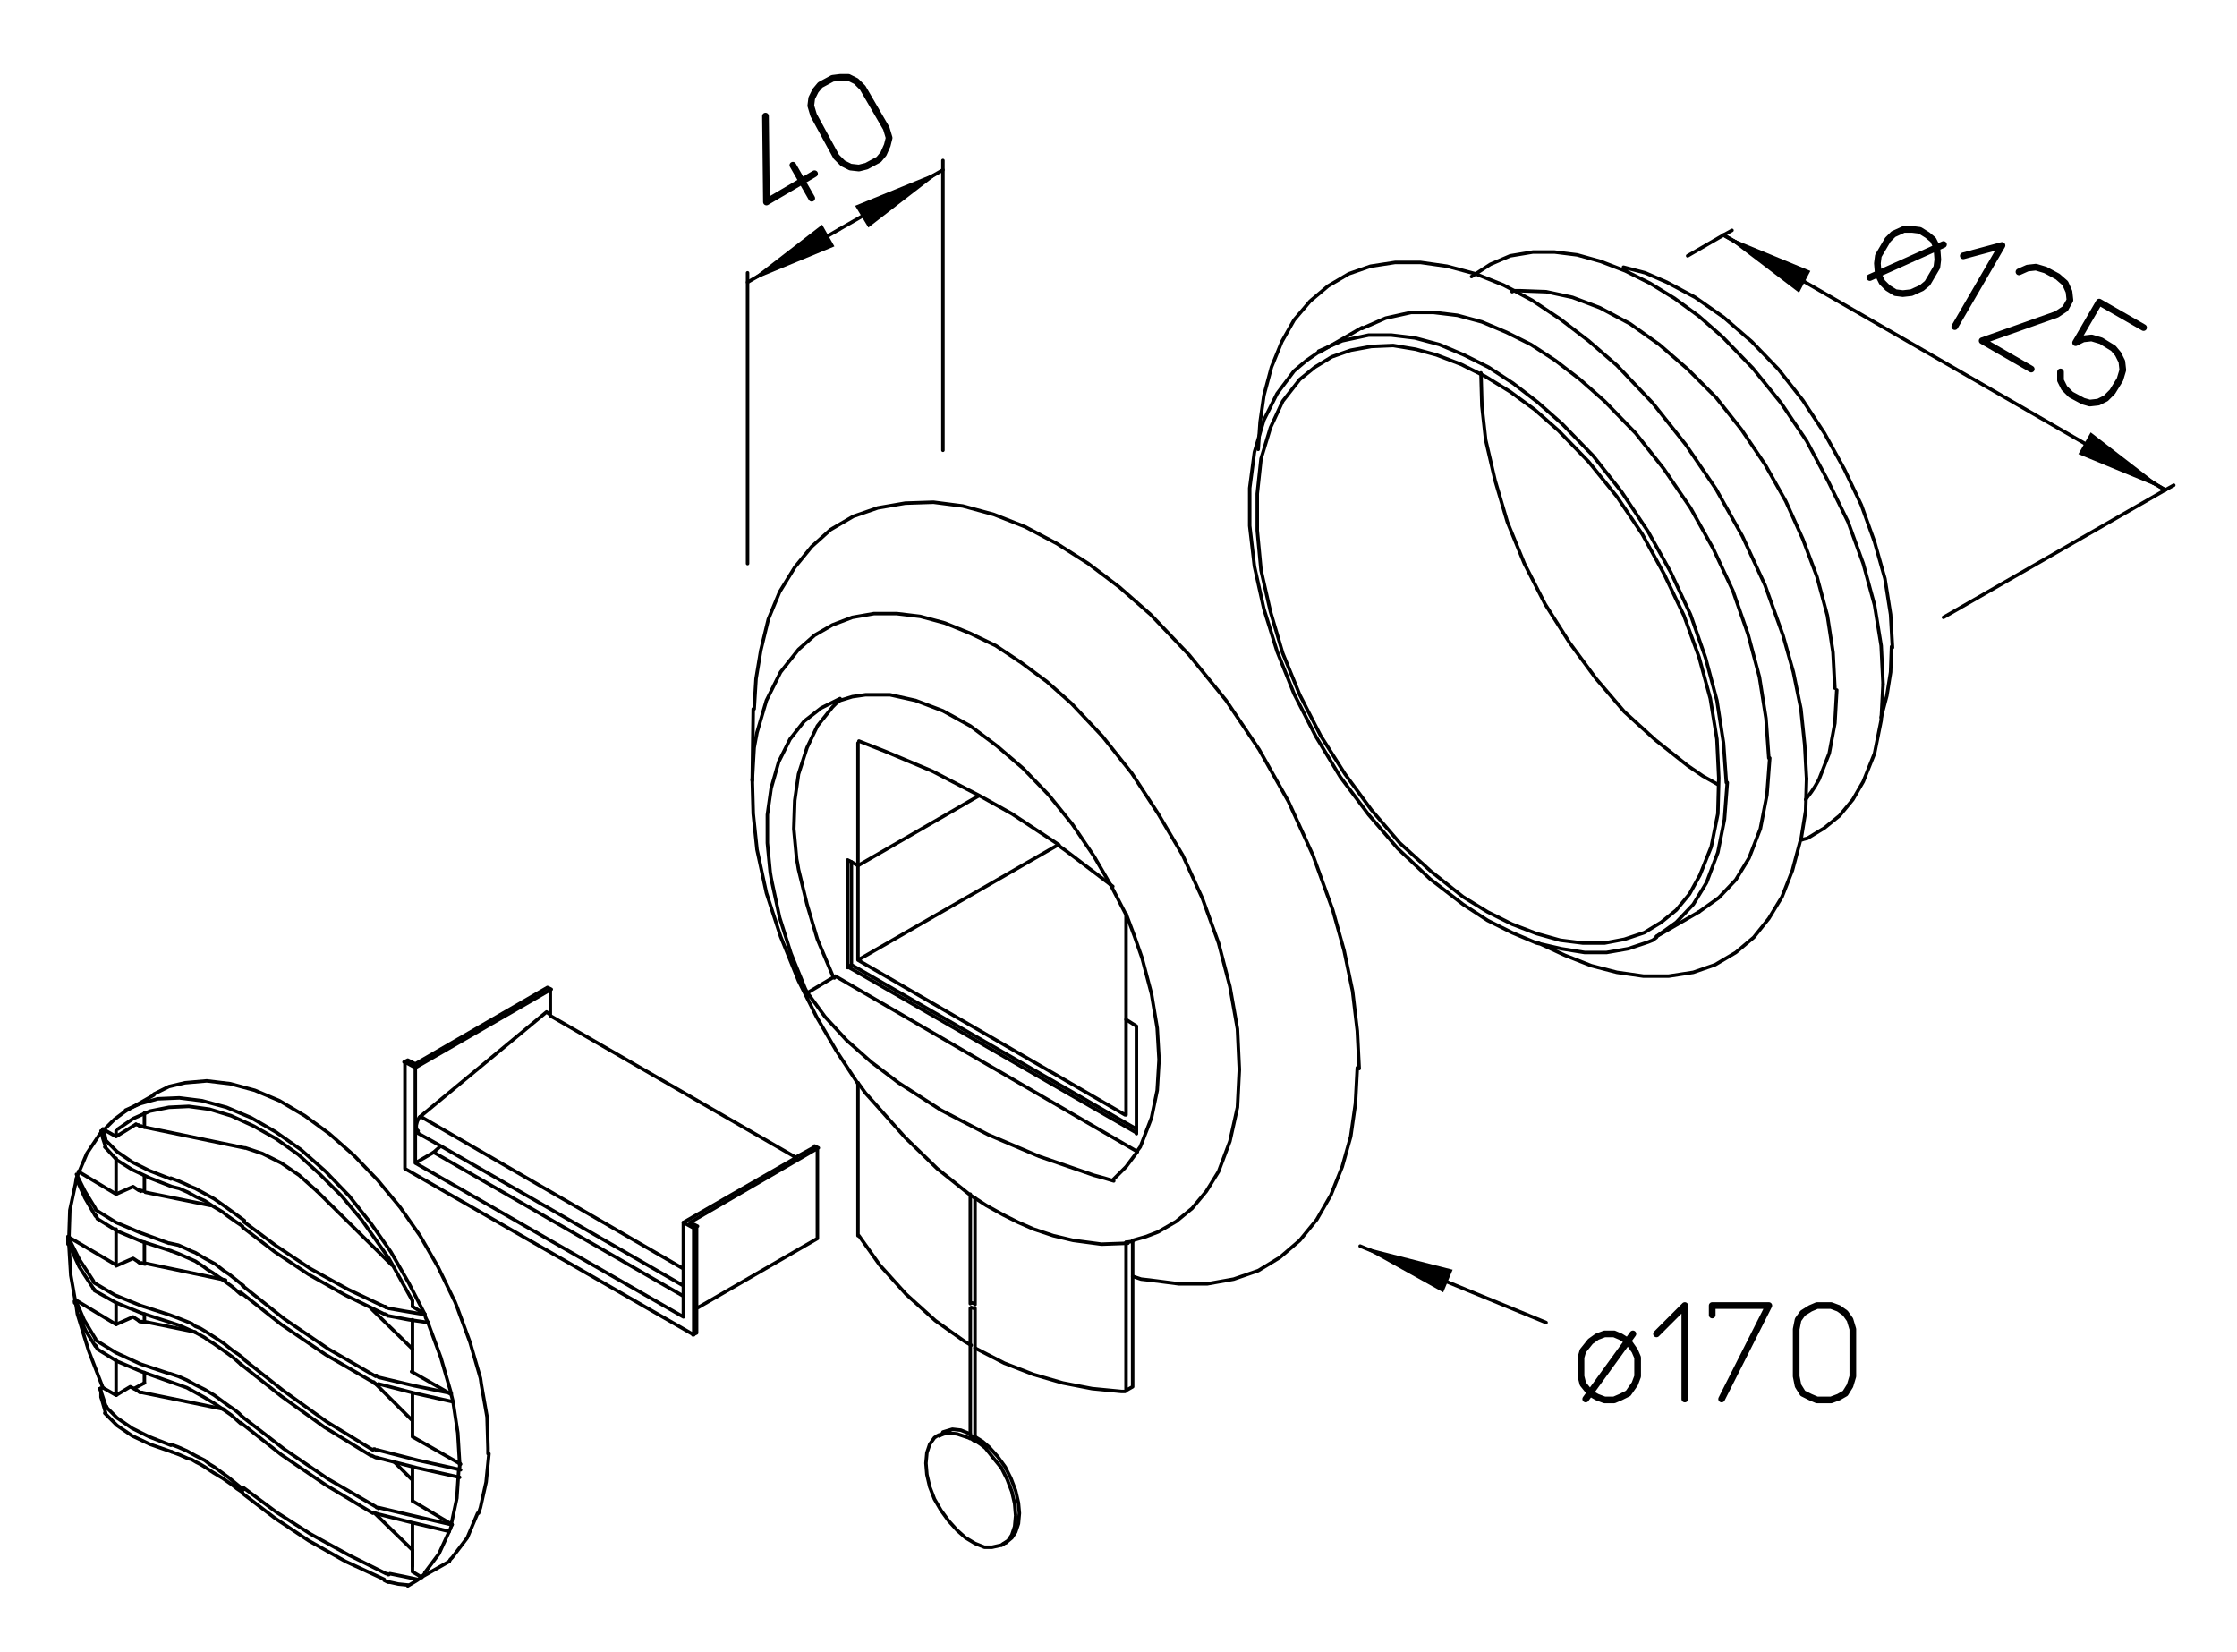 <?xml version="1.0" encoding="utf-8"?>
<!-- Generator: Adobe Illustrator 26.0.1, SVG Export Plug-In . SVG Version: 6.00 Build 0)  -->
<svg version="1.2" baseProfile="tiny" id="Ebene_1" xmlns="http://www.w3.org/2000/svg" xmlns:xlink="http://www.w3.org/1999/xlink"
	 x="0px" y="0px" viewBox="0 0 237 175" overflow="visible" xml:space="preserve">
<path fill="none" stroke="#000000" stroke-width="0.85" stroke-linecap="round" stroke-linejoin="round" stroke-miterlimit="3" d="
	M0,175"/>
<path fill="none" stroke="#000000" stroke-width="0.369" stroke-linecap="round" stroke-linejoin="round" stroke-miterlimit="3" d="
	M120.4,119.6v0.5 M90.9,91.7l-0.7-0.4v10.8 M120.4,119.6l-30.2-17.4 M120.4,119.6v-10.8 M90.9,101.7l28.3,16.4 M90.9,101.7v-10
	 M119.3,118.1V108 M46.7,121.4l-0.8,0.7 M58.3,107.5v-2.7 M72.4,136.2v1.1l-26.4-15.2 M84.3,122.6l2-1.1 M46.7,121.4l-2.5-1.4
	 M72.4,134.4v1.8 M72.4,134.4l-27.8-16.1 M72.4,134.4v-4.9 M46.7,121.4l25.7,14.8 M58.3,107.5l-0.4-0.3l-13.4,11.1 M72.4,129.5
	l12-6.9 M84.3,122.6l-26-15 M183.5,24.4l-0.9,0.5 M229.4,51.9l0.9-0.5 M79.2,28.9l0,30.8 M99.9,47.7V17 M112.1,89.5l-21.2,12.2
	 M90.9,91.7l12.8-7.4 M119.3,131.6v15.7 M90.9,130.9v-16.2 M120,135.2v11.7l-0.7,0.4 M120,135.2v-3.8 M103.3,138.1L103.3,138.1
	l-0.4-0.1 M103.3,138.1L103.3,138.1 M103.2,138.6L103.2,138.6l-0.3-0.1l-0.1,0.1 M103.2,138.6L103.2,138.6 M103.2,138.6L103.2,138.6
	 M103.3,138.6v13.8 M102.8,152.1v-13.5 M106.2,163.6l0.4-0.2 M99.9,151.8l-0.4,0.3 M102.8,138.1v-11.6 M103.3,126.9v11.3"/>
<path fill="none" stroke="#000000" stroke-width="0.369" stroke-linecap="round" stroke-linejoin="round" stroke-miterlimit="3" d="
	M43.7,159l4.2,2.5 M43.7,139.8v5.5 M45,139.2l-1.3-0.8 M43.7,147.6v4.6 M47.8,147.7l-4.2-2.4 M48.8,155.1l-5.1-2.9 M44.6,167.1
	l3-1.7 M13.3,117.7l3-1.7 M13.8,146.9l-1.5,0.9 M15.3,119.4v-1.5 M14.2,147.1l1.1-0.6 M14.2,147.1l-0.4-0.2 M182.6,24.9l46.8,27
	 M182.6,24.9l-3.8,2.2 M205.9,65.4l23.5-13.5 M144.3,34.7l-4.5,2.6 M175.5,99.2l4.5-2.6 M88.5,103.4l32,18.6 M88.5,103.4l-3,1.8
	 M79.8,75.1l-0.1,7.5 M90.9,91.7v-13 M72.4,137.3v2.2L44,123.2 M89.8,102.4l30.6,17.6 M44,113.1v10.1 M89.8,102.4V91.1 M119.3,108
	l1.1,0.7 M119.3,108V96.8 M42.9,123.8l30.6,17.6v-2.6 M42.9,123.8v-11.3 M72.4,129.5l1.1,0.6 M44,113.1l-1.1-0.6 M73.8,138.6
	l12.8-7.4v-9.6 M86.3,121.4l0.4,0.2l-13.6,7.9l0.8,0.4l-0.4,0.2v8.7 M73.8,129.9v11.3l-0.4,0.2 M44,112.7l-0.8-0.4l-0.4,0.2
	 M44,112.7l14-8.1l0.4,0.2L44,113.1 M45.9,122.1l-1.9,1.1 M90.2,91.3l-0.4-0.2 M90.2,102.2l-0.4,0.3"/>
<path fill="none" stroke="#000000" stroke-width="0.369" stroke-linecap="round" stroke-linejoin="round" stroke-miterlimit="3" d="
	M12.3,122.7v3.8 M12.3,120.4l2.1-1.3 M12.3,120.4v-0.6 M12.3,144.1v3.7 M12.3,138v2.3 M12.3,120.4l-1.4-0.8 M12.3,134v-3.8
	 M43.7,138.4v-0.6 M43.7,161.4v4.5 M43.7,159v-3.6"/>
<path fill="none" stroke="#000000" stroke-width="0.369" stroke-linecap="round" stroke-linejoin="round" stroke-miterlimit="3" d="
	M117.9,93.9l-5-3.8l-0.7-0.5 M103.3,142.8l3.1,1.6l3.1,1.2l3.1,0.9l3.1,0.6l3.1,0.3h0.4 M91,130.9l2.2,3.1l2.8,3.1l3.1,2.8l3.1,2.2
	l0.7,0.4 M20.7,141.1l-5.4-1.1 M15.3,133.8l8.6,1.8 M15.3,145.4v1.1 M15.3,139.2v0.9 M22.3,127.7l-6.9-1.4 M15.3,119.4l10.6,2.2
	 M15.3,131.6v2.3 M15.3,126.2v-1.6 M44.6,167.1l-0.4,0.3l-1,0.6 M47.6,162.2h-0.1 M47.8,161.5L47.8,161.5 M14.7,119.2l-0.3-0.1
	 M47.8,147.6L47.8,147.6 M44.7,139.2H45 M14.1,125.7l-1.8,0.8 M14.1,125.7l0.6,0.4 M15.3,119.4l-0.4-0.1 M15.3,126.2l-0.4-0.1
	 M33.6,126.2l7.9,7.8 M14.7,133.7l-0.6-0.4l-1.8,0.8 M15,133.8l0.4,0.1 M12.3,134l-5.1-3 M12.3,140.3l-4.3-2.6l-0.1,0.1 M15,147.5
	l8.8,1.8 M12.3,126.5l-4-2.4 M39.6,146.4l4,4 M12.3,147.8l-1.4-0.8 M14.2,147.1l0.5,0.3 M14.7,139.9l-0.6-0.4l-1.8,0.8 M10.9,147
	l-0.3,0.1 M39.3,138.6l4.4,4.3 M15.3,140.1L15,140 M43.7,164.2v2.3 M43.7,164.2l-3.9-3.8 M43.7,166.5l1,0.6 M41.8,154.9l1.8,1.8"/>
<path fill="none" stroke="#000000" stroke-width="0.369" stroke-linecap="round" stroke-linejoin="round" stroke-miterlimit="3" d="
	M88.9,24.3l11-6.3 M112.2,89.5l-5-3.3l-3.4-1.9l-5-2.6l-5-2.1l-2.8-1.1"/>
<polyline fill-rule="evenodd" points="99.9,18 99.9,18 92,24.1 90.6,21.8 99.9,18 "/>
<line fill="none" stroke="#000000" stroke-width="0.369" stroke-linecap="round" stroke-linejoin="round" stroke-miterlimit="3" x1="88.9" y1="24.3" x2="79.2" y2="29.9"/>
<polyline fill-rule="evenodd" points="79.2,29.9 79.2,29.9 87.1,23.8 88.4,26.1 79.2,29.9 "/>
<line fill="none" stroke="#000000" stroke-width="0.369" stroke-linecap="round" stroke-linejoin="round" stroke-miterlimit="3" x1="163.8" y1="140.1" x2="144.1" y2="132"/>
<polyline fill-rule="evenodd" points="144.1,132 144.1,132 153.9,134.5 152.9,136.9 144.1,132 "/>
<line fill="none" stroke="#000000" stroke-width="0.369" stroke-linecap="round" stroke-linejoin="round" stroke-miterlimit="3" x1="187.2" y1="27.5" x2="182.6" y2="24.9"/>
<polyline fill-rule="evenodd" points="182.6,24.9 182.6,24.9 191.8,28.7 190.6,31 182.6,24.9 "/>
<line fill="none" stroke="#000000" stroke-width="0.369" stroke-linecap="round" stroke-linejoin="round" stroke-miterlimit="3" x1="225.9" y1="49.8" x2="229.4" y2="51.9"/>
<polyline fill-rule="evenodd" points="229.4,51.9 229.4,51.9 220.2,48.1 221.5,45.8 229.4,51.9 "/>
<path fill="none" stroke="#000000" stroke-width="0.709" stroke-linecap="round" stroke-linejoin="round" stroke-miterlimit="3" d="
	M227.1,34.7l-4.7-2.7l-2.5,4.3l0.8-0.4l0.9-0.1l1,0.3l1.3,0.8l0.5,0.6l0.4,0.8l0.1,0.9l-0.3,1l-0.8,1.3l-0.7,0.7l-0.8,0.4l-0.9,0.1
	l-0.7-0.2l-1.3-0.7l-0.7-0.7l-0.4-0.8v-0.9 M213.9,28.8l0.9-0.4l0.9-0.1l1,0.3l1.3,0.7l0.8,0.7l0.4,0.9l0.1,0.9l-0.5,0.9l-0.9,0.6
	l-7.9,2.8l5.2,3 M208,27.1l4.1-1.1l-5,8.6 M198.1,29.4l7.8-3.5 M204.2,24.9l-0.8-0.5l-0.8-0.1h-0.9l-1.1,0.5l-0.6,0.6l-1,1.7
	l-0.1,0.8l0.1,1.2l0.4,0.8l0.6,0.6l0.8,0.5l0.8,0.1l0.9-0.1l1.1-0.5l0.6-0.5l1-1.7l0.1-0.8l-0.1-1.3l-0.4-0.8L204.2,24.9
	 M190.3,140.8l0.2-1l0.5-0.7l0.8-0.5l0.7-0.3h1.5l0.8,0.3l0.7,0.5l0.5,0.7l0.3,1v5l-0.3,1l-0.5,0.8l-0.7,0.4l-0.8,0.3h-1.5l-0.7-0.3
	l-0.8-0.4l-0.5-0.8l-0.2-1V140.8 M181.4,139.3v-1h6l-5,9.9 M175.5,141.3l3-3v9.9 M168,148.2l5-6.9 M171,141.3h-1l-0.8,0.3l-0.7,0.5
	l-0.8,1l-0.2,0.7v2l0.2,0.8l0.8,1l0.7,0.4l0.8,0.3h1l0.7-0.3l0.8-0.4l0.7-1l0.3-0.8v-2l-0.3-0.7l-0.7-1l-0.8-0.5L171,141.3
	 M86.2,12.2l-0.3-1l0.1-0.8l0.4-0.8L86.9,9l1.3-0.7l0.8-0.1h0.9l0.8,0.4l0.7,0.7l2.5,4.3l0.3,1L94,15.4l-0.4,0.9l-0.5,0.6l-1.3,0.7
	l-0.8,0.2l-0.9-0.1l-0.8-0.4l-0.7-0.7L86.2,12.2 M84,17.5l2,3.5 M81.1,12.3l0.1,9.1l5.1-3"/>
<path fill="none" stroke="#000000" stroke-width="0.369" stroke-linecap="round" stroke-linejoin="round" stroke-miterlimit="3" d="
	M90.9,114.7l0.8,1.1l0.9,1l3.3,3.7l3.4,3.3l3.5,2.8l1.7,1.1l1.8,1l1.6,0.8l1.6,0.7l2.1,0.7l2.1,0.5l3,0.4l2.8-0.1 M120,135.2
	l0.9,0.3l0.9,0.1l3.1,0.4h3l2.8-0.5l2.6-0.9l2.3-1.4l2.1-1.8l1.8-2.2l1.5-2.6l1.2-3l0.9-3.2l0.5-3.5l0.2-3.8 M120,131.4l1.4-0.4
	l1.3-0.5l1.9-1.1l1.7-1.4l1.5-1.8l1.3-2.1l1.2-3.2l0.8-3.6l0.2-4l-0.2-4.3l-0.8-4.5l-1.2-4.6l-1.7-4.7l-2.1-4.6l-2.6-4.4l-2.8-4.3
	l-3.1-3.9l-3.3-3.5l-2.6-2.3l-2.7-2l-2.7-1.8l-2.7-1.3l-2.7-1.1l-2.6-0.7L95,65h-2.4l-2.3,0.4l-2.1,0.8l-1.9,1.1l-1.7,1.5l-1.9,2.4
	l-1.5,3l-1,3.4l-0.3,1.6l-0.1,1.7l-0.1,1.8 M107.6,160.5l-0.1-1.2l-0.3-1.3l-0.5-1.3l-0.6-1.2l-0.9-1.1l-0.8-1l-0.5-0.4l-0.6-0.4
	 M108,160.3l-0.1-1.1l-0.3-1.3l-0.5-1.3l-0.6-1.2l-0.8-1.1l-0.9-1l-0.7-0.6l-0.8-0.5 M106.2,163.6l0.6-0.4l0.4-0.6l0.3-0.9l0.1-1.1
	 M106.6,163.4l0.6-0.5l0.4-0.6l0.3-0.9l0.1-1.1 M99.5,152l-0.2,0.1l-0.3,0.2l-0.5,0.7l-0.3,0.9l-0.1,1.1l0.1,1.2l0.3,1.3l0.5,1.3
	l0.7,1.2l0.8,1.1l0.9,1l0.9,0.8l1,0.6l1,0.4h0.8l0.9-0.2h0.1l0.1-0.1 M103.3,152.7l-0.4-0.3 M102.8,152.4l-0.2-0.1l-0.3-0.1
	l-0.9-0.3l-0.9-0.1l-0.5,0.1l-0.5,0.2 M103.3,152.4l-0.4-0.3 M102.8,151.9L102.8,151.9l-1-0.4l-0.9-0.1l-1,0.3"/>
<path fill="none" stroke="#000000" stroke-width="0.369" stroke-linecap="round" stroke-linejoin="round" stroke-miterlimit="3" d="
	M190.8,89l0.3-0.1l0.4-0.1l1.8-1.1l1.6-1.3l1.4-1.7l1.1-1.9l1.2-3l0.7-3.5l0.2-3.8 M190.8,89l0.5-3.1l0.1-3.4 M144,113.2l-0.2-4
	l-0.5-4.2l-0.9-4.3l-1.2-4.3l-2.1-5.8l-2.6-5.7l-3.1-5.5l-3.5-5.2l-3.9-4.8l-4.1-4.3l-3.3-2.9l-3.3-2.5l-3.3-2.1l-3.4-1.8l-3.3-1.3
	l-3.3-0.9l-3.1-0.4l-3,0.1L93,53.8l-2.6,0.9L88,56.1L86,57.9l-1.8,2.2l-1.6,2.6l-1.2,2.9l-0.8,3.3l-0.5,3l-0.2,3.2 M85.5,105.1
	l-0.1-0.2l-0.1-0.2l-1.5-3.7l-1.2-3.8l-0.8-3.7l-0.1-0.5l-0.1-0.6l-0.3-3.1v-3l0.4-2.8l0.8-2.8l1.2-2.4l1.5-1.9l1.8-1.4l2-1
	 M89,74.2l-0.4,0.3l-0.4,0.4l-1.6,2l-1.1,2.3l-0.9,2.8l-0.4,2.8l-0.1,3l0.3,3.2l0.1,0.5l0.1,0.6l0.9,3.7l1.1,3.7l1.6,3.8l0.1,0.2
	l0.1,0.1 M120.5,121.9l0.3-0.4l0.2-0.5l1-2.6l0.6-2.9l0.2-3.3 M85.5,105.1l1.9,2.6l2.3,2.5l2.6,2.3l2.9,2.2l4.5,2.9l5,2.6l5.4,2.3
	l5.8,2l1.1,0.3l1,0.3 M117.9,125l1.4-1.4l1.2-1.6 M79.7,82.6l0.1,3.6l0.4,3.8l1,4.6l1.5,4.6l1.9,4.7l1.9,3.8l2.1,3.6l2.3,3.5
	 M89,74.2l1.3-0.4l1.4-0.2h2.6l2.7,0.6l2.9,1.1l2.9,1.6l2.8,2.1l2.8,2.4l2.7,2.8l2.5,3.1l2.3,3.4l1.8,3.1l1.6,3.1 M44.5,118.3
	l-0.1,0.1l-0.1,0.2l-0.1,0.2l-0.1,0.4v0.4l0.1,0.1l0.1,0.1 M119.3,96.8l0.9,2.4l0.8,2.3l1,3.8l0.6,3.6l0.2,3.4 M119.3,131.6l0.7-0.1
	"/>
<path fill="none" stroke="#000000" stroke-width="0.369" stroke-linecap="round" stroke-linejoin="round" stroke-miterlimit="3" d="
	M182.1,82.4l-0.2-4.1l-0.7-4.3l-1.2-4.4l-1.6-4.4l-2.1-4.4l-2.3-4.2l-2.7-4l-3-3.7l-3.2-3.3l-2.5-2.2l-2.6-1.9l-2.6-1.6l-2.6-1.3
	l-2.6-1L150,37l-2.4-0.4l-2.3,0.1l-2.2,0.4l-2,0.7l-1.8,1.1l-1.6,1.3l-1.8,2.3l-1.3,2.8l-1,3.3l-0.4,3.7v3.9l0.4,4.2l1,4.4l1.3,4.4
	l1.8,4.4l2.2,4.3l2.6,4.1l2.8,3.8l3,3.5l3.3,3l3.4,2.7l2.6,1.6l2.6,1.3l2.6,1l2.5,0.7l2.4,0.3h2.3l2.1-0.4l2.1-0.7l1.8-1.1l1.6-1.3
	l1.4-1.7l1.1-2l1.2-3l0.7-3.5L182.1,82.4 M139.7,37.3l-1.3,0.9l-1.3,1.1l-1.8,2.4l-1.4,2.8l-1,3.4l-0.5,3.8v4l0.5,4.3l1,4.5l1.4,4.5
	l1.8,4.5l2.3,4.5l2.6,4.3l3,4l3.1,3.6l3.4,3.2l3.5,2.7l2.6,1.7l2.6,1.3l2.6,1.1l2.6,0.6l2.5,0.4h2.3l2.3-0.4l2.1-0.7l0.5-0.2
	l0.4-0.3 M180,96.6l2.1-1.5l1.8-1.9l1.4-2.3l1.2-3.1l0.7-3.6l0.3-3.9 M175.5,99.2l2.1-1.5l1.8-1.9l1.4-2.3l1.2-3.2l0.7-3.5l0.3-3.9
	 M163,99.9l2.8,1.3l2.8,1.1l2.7,0.7l2.8,0.4h2.7l2.6-0.4l2.3-0.8l2.2-1.3l1.9-1.6l1.6-2l1.4-2.3l1.1-2.8l0.8-3 M200.5,68.6l-0.2-3.5
	l-0.6-3.8l-1.1-3.9l-1.4-3.9l-1.8-3.8l-2.1-3.8l-2.3-3.5l-2.6-3.3l-2.8-2.9l-3-2.6l-3-2.1l-3-1.6l-2.3-1l-2.3-0.6 M160.2,30.9
	l0.2-0.1h0.7l2.7,0.1l2.8,0.6l2.9,1.1l3.2,1.7l3.1,2.2l3,2.6l3,3l2.7,3.4l2.5,3.7l2.2,3.9l1.8,4l1.5,4l1.1,4.1l0.6,3.9l0.2,3.8
	 M194.6,73.1l-0.2,3.5l-0.6,3.2l-1.1,2.8l-0.4,0.7l-0.4,0.6l-0.3,0.4l-0.3,0.4 M199.3,76l0.6-2.3l0.4-2.5l0.1-2.7 M199.5,72.4
	l-0.2-4l-0.7-4.3l-1.2-4.4l-1.6-4.4l-2.1-4.3l-2.3-4.3l-2.7-4l-3-3.7l-3.2-3.3l-2.5-2.2l-2.6-1.9l-2.6-1.6l-2.6-1.3l-2.6-1l-2.5-0.7
	l-2.4-0.3h-2.3l-2.4,0.4l-2.1,0.9l-2,1.3"/>
<path fill="none" stroke="#000000" stroke-width="0.369" stroke-linecap="round" stroke-linejoin="round" stroke-miterlimit="3" d="
	M47.8,147.7l0.1,0.4l0.1,0.4l0.5,3.3l0.2,3.3 M50.9,146l-1.1-3.8l-1.4-3.8 M51.7,153.4l-0.1-3.3l-0.6-3.4 M50.9,159.7l0.6-2.7l0.3-3
	 M47.6,165.4l0.1-0.2l0.2-0.2l1.6-2.1l1.1-2.6 M50.7,160.3l0.1-0.3l0.1-0.3 M51.7,154v-0.6 M51,146.7l-0.1-0.7 M48.4,138.4l-0.2-0.5
	l-0.2-0.4l-1.6-3.3l-1.9-3.3l-2.1-3L40,125l-2.5-2.6l-2.6-2.3l-2.6-1.9l-2.7-1.6l-2.6-1.1l-2.6-0.7l-2.5-0.3l-2.3,0.2l-1.7,0.4
	l-1.6,0.8 M13.3,117.7l-1.2,0.9l-1.1,1.1 M156.9,39.5L157,43l0.4,3.6l1,4.3l1.3,4.4l1.8,4.4l2.2,4.3l2.6,4.1l2.8,3.8l3,3.5l3.3,3
	l3.4,2.7l1.6,1.1l1.6,0.9 M191.4,82.5l-0.2-3.6l-0.4-3.8l-0.8-3.9l-1.1-3.9l-1.9-5.3l-2.4-5.2l-2.8-5l-3.2-4.7l-3.5-4.4l-3.8-4
	l-3-2.6l-3-2.3l-3-2l-3-1.6l-3-1.2l-3-0.8l-2.8-0.4h-2.7l-2.6,0.4l-2.3,0.8l-2.2,1.3l-1.9,1.6l-1.7,2l-1.3,2.3l-1.1,2.7l-0.8,3
	l-0.4,2.8l-0.2,2.9 M187.4,80.3l-0.3-4.2l-0.7-4.4l-1.2-4.5l-1.6-4.6l-2.1-4.5l-2.4-4.3l-2.8-4.1l-3-3.8l-3.3-3.4l-2.6-2.3l-2.6-2
	l-2.6-1.7l-2.6-1.3l-2.6-1.1l-2.6-0.7l-2.5-0.3h-2.4l-2.7,0.6l-2.5,1.1 M182.9,82.9l-0.3-4.2l-0.7-4.5l-1.2-4.5l-1.6-4.6l-2.1-4.5
	l-2.4-4.3l-2.8-4.2l-3-3.8l-3.3-3.4l-2.6-2.3l-2.6-2l-2.6-1.7l-2.6-1.3l-2.6-1.1l-2.6-0.7l-2.5-0.3H145l-2.8,0.6l-2.5,1.1"/>
<path fill="none" stroke="#000000" stroke-width="0.369" stroke-linecap="round" stroke-linejoin="round" stroke-miterlimit="3" d="
	M11.2,148.9l-0.6-1.8 M18.1,153l0.8,0.3l0.9,0.4l0.9,0.5l1,0.5l0.5,0.4l0.5,0.3l1.5,1.1l1.1,0.9l0.5,0.4 M44.2,167.3l-1.4-0.3
	l-1.5-0.3 M25.8,157.6l3.5,2.6l3.6,2.3l4,2.2l4,2 M40.1,159.8L40.1,159.8l-0.1-0.1h-0.1l-0.1-0.1 M47.5,162.2l-3.8-0.9l-3.6-0.9
	l-0.3-0.1h-0.1l-0.1-0.1 M18.2,153.8l0.8,0.3l0.9,0.4l0.4,0.1l0.5,0.3l0.4,0.2l0.5,0.3l0.9,0.6l1,0.6l1,0.7l0.5,0.4l0.6,0.4
	 M47.8,161.5l-3.9-0.9l-3.8-0.9 M40.7,167.3l-4.1-1.9l-3.9-2.2l-3.6-2.4l-3.4-2.6 M39.9,154.4h-0.1l-0.4-0.2 M41.2,166.8h-0.1
	l-0.1-0.1h-0.1 M25.7,150.1l4.4,3.4l4.7,3.2l5,2.9 M39.5,160.3l-5-3l-4.7-3.2l-4.3-3.4 M41.2,167.6h-0.1l-0.4-0.2 M43.7,137.8
	l-2.5-4.5l-2.9-4.1l-2.1-2.5l-2.3-2.3l-2.3-2.1l-2.4-1.7l-2.3-1.3l-2.4-1.1l-2.3-0.7l-2.2-0.3l-2.1,0.1l-2,0.4l-1.8,0.8l-1.6,1.1
	 M10.9,147l-1.5-3.9l-1.2-3.9l-0.1-0.7l-0.6-3.4l-0.2-3.3v-0.6l0.1-3l0.6-2.8l0.1-0.6l1.1-2.6l1.4-2.1l0.2-0.2l0.1-0.2 M45,139.2
	l-1.7-3.3l-1.9-3.3l-2.1-3l-2.3-2.9l-2.5-2.6l-2.6-2.3l-2.7-1.9l-2.6-1.5l-2.6-1.1l-2.6-0.7l-2.4-0.3l-2.3,0.1l-1.8,0.5l-1.6,0.7
	 M44.6,167.1l0.4-0.4 M45,166.6l1.5-2l1.1-2.4 M47.8,161.5l0.6-2.8l0.2-3l0.1-0.3v-0.4 M45,139.2l0.1,0.4l0.2,0.4l1.4,3.8l1.1,3.8"
	/>
<path fill="none" stroke="#000000" stroke-width="0.369" stroke-linecap="round" stroke-linejoin="round" stroke-miterlimit="3" d="
	M39.9,153.6h-0.1l-0.1-0.1h-0.1 M25.7,143.9l4.3,3.4l4.6,3.3l4.9,3 M47.8,147.6l-3.9-0.8l-3.8-0.9 M18.1,146.4l1.7,0.6l1.8,1l1,0.6
	l0.9,0.6l1,0.7l1,0.9 M18,145.5l0.9,0.3l0.9,0.4l0.9,0.5l1,0.5l1,0.6l1.5,1.1l0.6,0.4l0.5,0.4l0.5,0.5 M11.3,149.1l1.1,1.1l1.6,1.1
	l1.8,0.9l2.3,0.9 M11.2,149.7l-0.4-1.4 M10.8,148.3l-0.1-0.3v-0.6l-0.1-0.3 M10.2,142L10.2,142L10.2,142l-0.1-0.1v-0.1 M10.3,142.8
	L10.3,142.8l-0.1-0.1v-0.1l-0.1-0.1 M10.1,136.7l-0.2-0.2 M10,135.9l-0.1-0.1 M10,135.9l2.2,1.3l2.7,1.1l3.1,1 M18.1,140.1l-3.1-1
	l-2.7-1.1l-2.3-1.3 M10.3,129L10.3,129l-0.1-0.1v-0.1l-0.1-0.1 M10.2,128.2L10.2,128.2L10.2,128.2l-0.1-0.1 M18.1,146.4l-3.1-1.1
	l-2.6-1.1l-2.1-1.3 M10.2,128.2l2.1,1.3l2.6,1.1l3,1.1 M18.1,132.5l-3.1-1l-2.6-1.1l-2.1-1.3 M10.2,142l2.1,1.3l2.6,1.2l3,1
	 M14.7,139.9l0.1,0.1H15 M39.5,146.4l-5-2.9l-4.7-3.2l-4.3-3.4 M25.7,136.2l4.4,3.5l4.7,3.2l5,2.9 M40.1,146.7H40l-0.4-0.2
	 M18.1,140.1l0.9,0.3l0.9,0.4l0.9,0.4l0.9,0.5l0.4,0.3l0.5,0.3l1,0.7l1.1,0.8l0.9,0.8 M18,139.3l0.8,0.3l1,0.4l0.5,0.2l0.4,0.3
	l0.5,0.2l0.5,0.3l1.1,0.7l0.9,0.6l0.5,0.4l0.5,0.4l0.6,0.4l0.5,0.4 M40.1,145.9L40.1,145.9l-0.1-0.1l-0.1-0.1h-0.1"/>
<path fill="none" stroke="#000000" stroke-width="0.369" stroke-linecap="round" stroke-linejoin="round" stroke-miterlimit="3" d="
	M40.7,139.2l-4.1-2l-3.9-2.2l-3.6-2.4l-3.4-2.6 M25.8,129.4l3.5,2.6l3.6,2.4l4,2.2l4,1.9 M11.3,121.7L11.3,121.7L11.3,121.7
	l-0.1-0.1l-0.1-0.1 M14.7,119.2l0.1,0.1H15 M11.3,120.9L11.3,120.9l-0.1-0.1 M11.2,121.5l-0.3-0.9l-0.2-0.8 M14.7,126l0.1,0.1
	l0.1,0.1 M11.3,120.9l1.1,1.1l1.6,1.1l1.8,0.9l2.3,0.9 M18.2,125.7l-2.3-0.9l-1.9-0.9l-1.6-1l-1.1-1.2 M14.7,133.7l0.1,0.1H15
	 M18.1,132.5l0.8,0.3l0.9,0.4l0.9,0.4l0.9,0.6l0.4,0.3l0.5,0.3l1,0.7l1.1,0.8l0.9,0.8 M18.1,124.8l0.8,0.3l0.9,0.4l0.4,0.2l0.5,0.2
	l2,1.1l1,0.7l1.1,0.8l1.1,0.8 M18.2,125.7l0.8,0.2l0.9,0.4l0.9,0.5l0.9,0.4l0.9,0.6l1,0.6l0.5,0.4l1,0.7l0.6,0.4 M33.6,126.2
	l-1.9-1.7l-1.9-1.3l-2-1l-1.8-0.6 M18,131.7l0.9,0.2l0.9,0.4l0.4,0.2l0.5,0.2l1,0.6l1.1,0.6l0.9,0.7l0.6,0.4l0.5,0.4l0.5,0.4
	l0.5,0.4 M48.8,155.7l-4.5-1l-4.3-1.1 M18.2,153.8l-2.3-0.8l-1.9-0.9l-1.6-1.1l-1.1-1.1 M7.2,131.8V131 M9.9,135.7l-1.5-2.3L7.2,131
	 M9.9,136.5l-1.5-2.3l-1.1-2.4 M10.1,128.8l-1.1-1.9l-0.9-2 M10.1,128L9,126.2l-0.9-1.8 M10.1,141.8l-1.2-2l-0.9-2.1 M10.1,142.6
	l-1-1.6l-0.8-1.7 M14.7,147.4l0.1,0.1H15 M11.3,149.1v-0.1h-0.1 M11.3,149.9L11.3,149.9L11.3,149.9l-0.1-0.1l-0.1-0.1 M48,148.5
	l-4-0.9l-3.9-1 M39.3,154.2l-4.9-3l-4.6-3.3l-4.3-3.4"/>
<path fill="none" stroke="#000000" stroke-width="0.369" stroke-linecap="round" stroke-linejoin="round" stroke-miterlimit="3" d="
	M8,138.1l-0.1-0.1v-0.1 M43.2,167.9l-1-0.1l-0.9-0.2 M47.6,162.2v-0.1l0.1-0.1l0.1-0.3l0.1-0.2 M47.8,161.5L47.8,161.5 M48.7,156.5
	l-4.5-1l-4.3-1.1 M45.4,140.1l-2.1-0.3l-2.1-0.4 M44.7,139.2l-1.8-0.3l-1.7-0.3 M41.2,138.6L41.2,138.6l-0.3-0.1l-0.1-0.1
	 M41.2,139.4h-0.1l-0.1-0.1h-0.1l-0.1-0.1 M11.2,120.7l-0.1-0.5l-0.2-0.6"/>
</svg>
